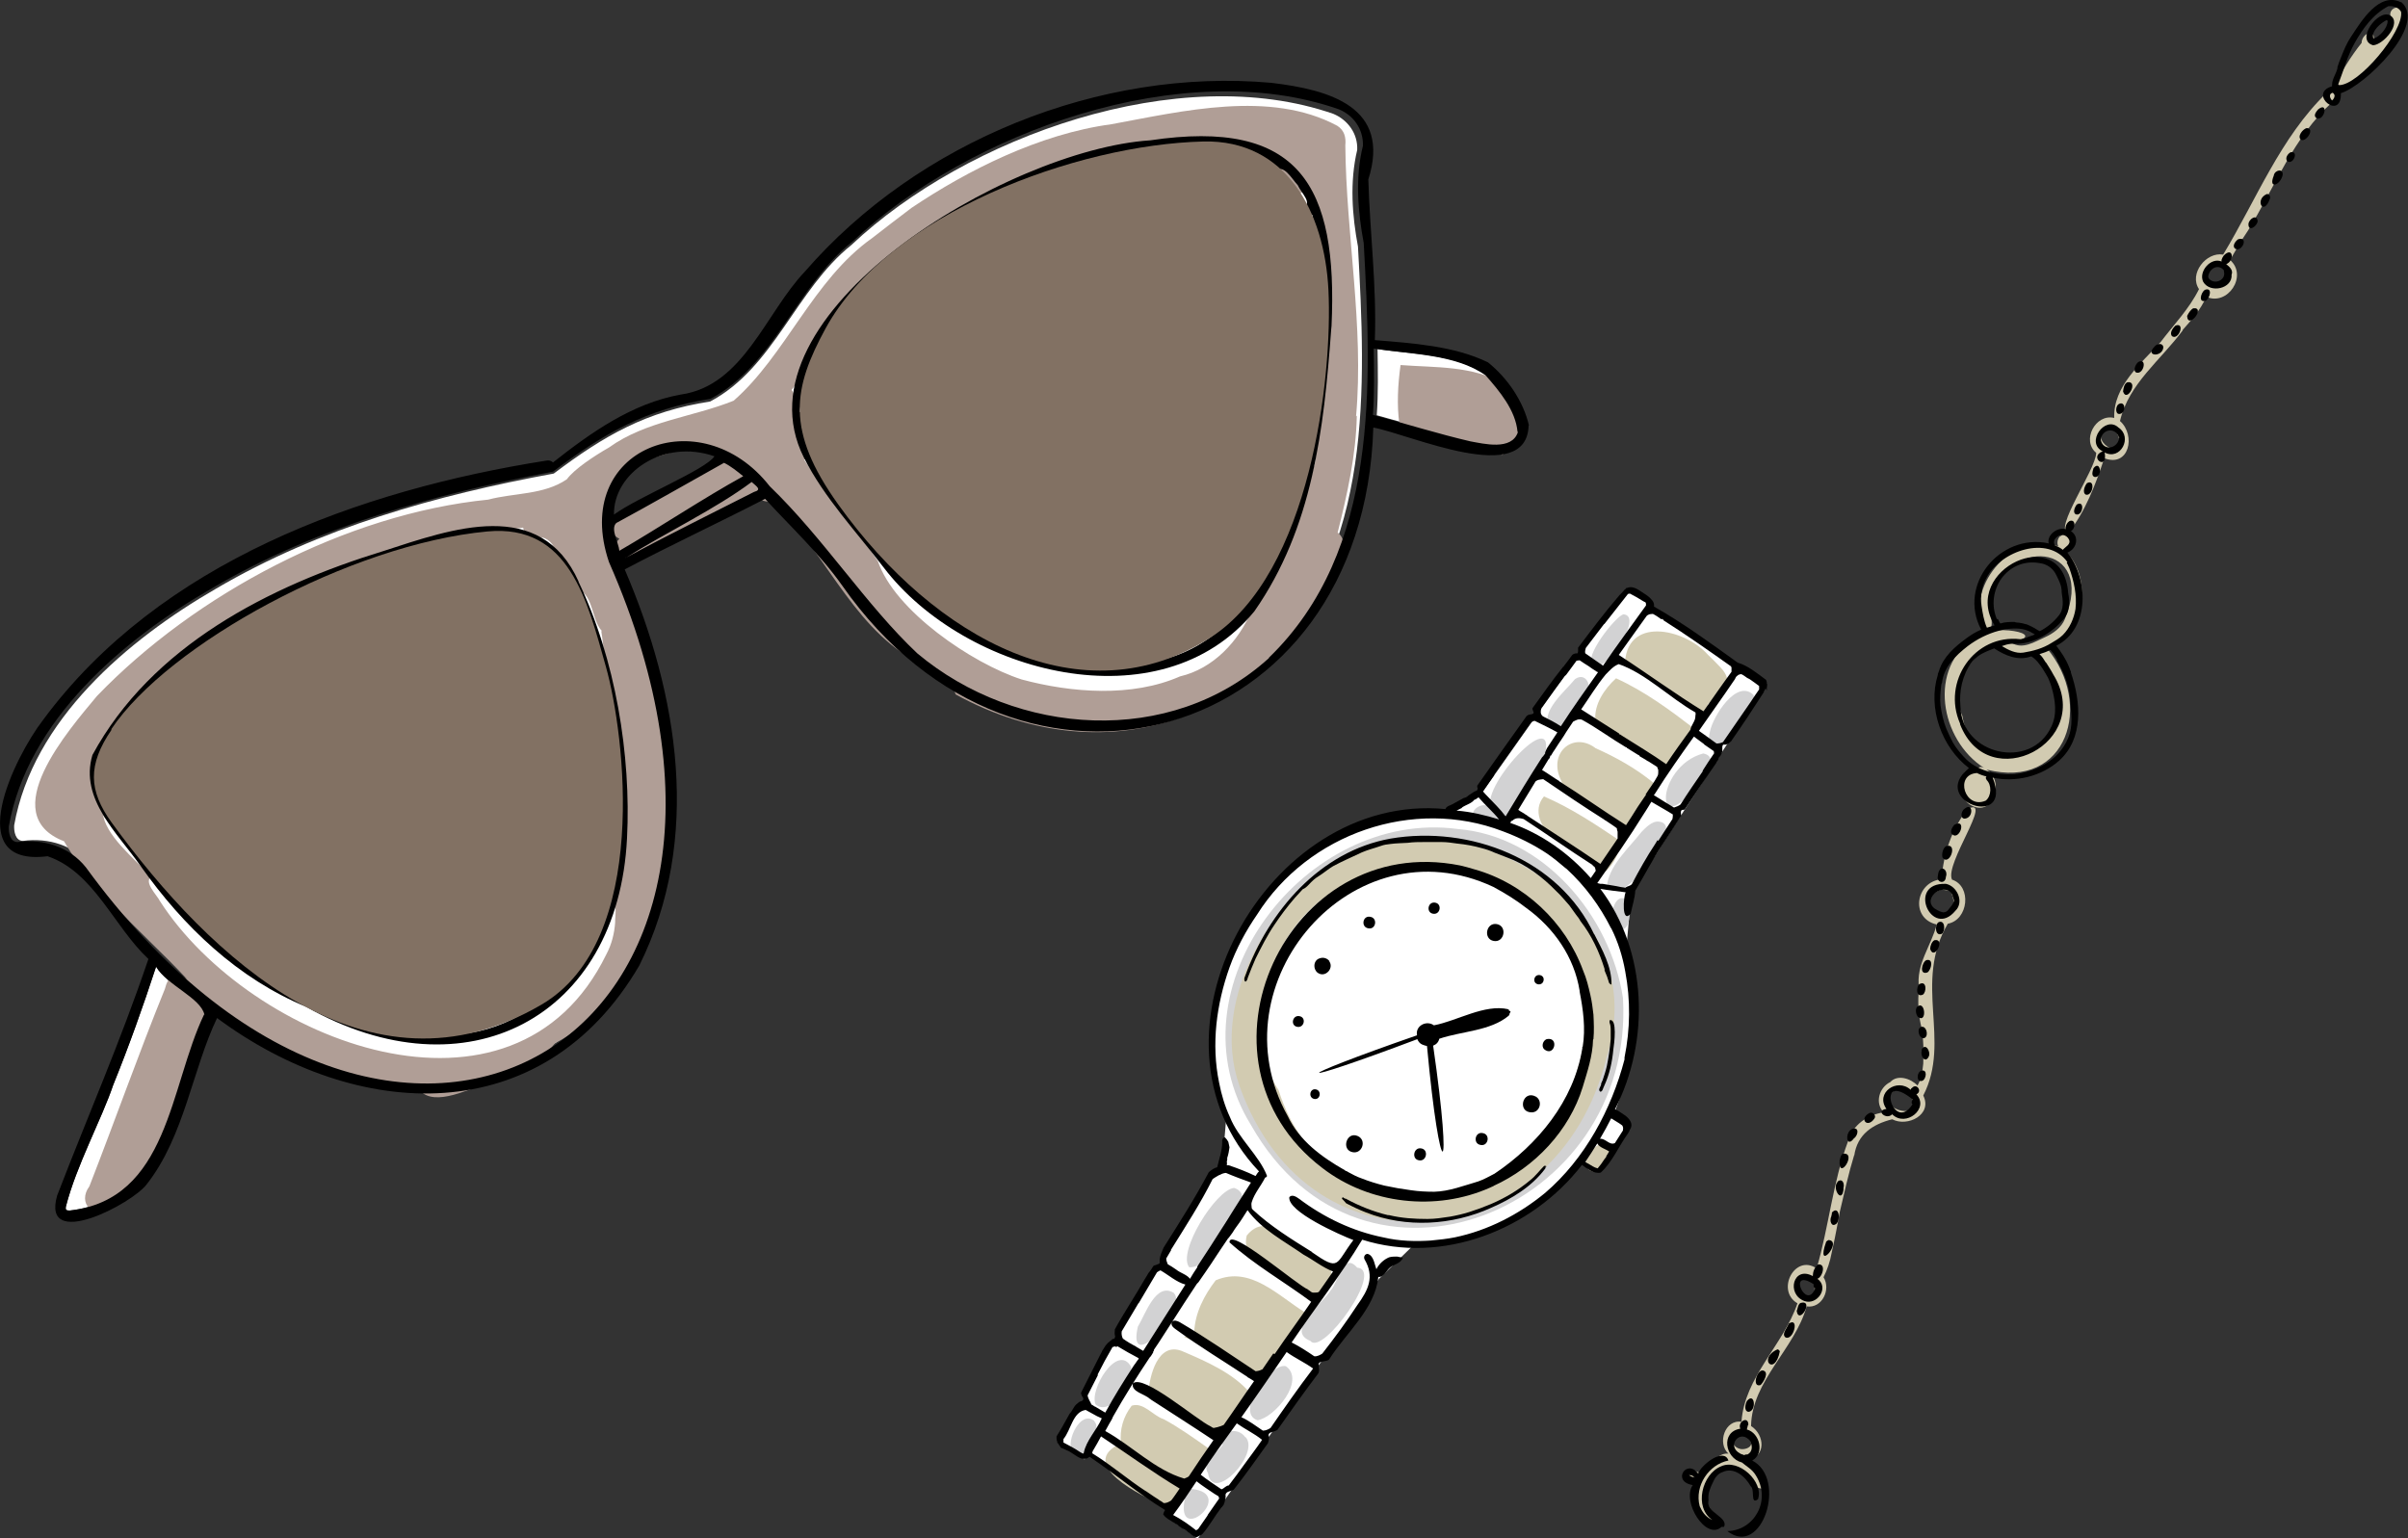 <?xml version="1.0" encoding="UTF-8"?><svg xmlns="http://www.w3.org/2000/svg" viewBox="0 0 62.79 40.11"><rect x="0" y="0" width="62.79" height="40.11" fill="#333333" stroke="none"/><g style="isolation:isolate;"><g id="b"><g id="c"><g><g><path d="M37.68,21.21l.88-.42,3.84-5.44,3.67,2.46-3.53,5.45-.14,1.56c.75,1.8-.36,4.34-.36,4.34l.41,.23-.7,1.15-.55-.28c-1.34,2.13-4.35,2.22-4.35,2.22l-.89,.87-4.73,6.78-.84-.59,.05-.18-2.03-1.43-.13,.13-.61-.36-.05-.19,.48-.81,.26-.1-.1-.27,3.39-5.73,.21-.08,.11-1.31s-1.13-2.91,.89-5.64,4.83-2.35,4.83-2.35Z" style="fill:#fff;"/><g><path d="M42.33,16.02c.56,.04-.52,1.61-.8,1.33-.25-.2,.58-1.26,.8-1.33Zm-1.07,2.12h0Zm-.83,.85c.34,.13,.84-.49,.78-.8l.03-.04c.35-.1,.16-.67-.17-.44-.25,.31-.95,.88-.65,1.28Zm5.29-.87c-.44-.42-1.05,.56-1.13,.95-.28,1.17,1.35-.56,1.13-.95Zm-1.31,1.53c-1.28,.35-1.31,2.51,0,.6,.17-.07,.36-.55,0-.6Zm.08,.54h0Zm-.05,.05h0Zm-1.17,1.19c-.19-.04-.39,.19-.47,.27-.32,.41-.79,.82-.89,1.34,.18,.89,2.13-1.52,1.36-1.61Zm-1.04,2.82c.32,.01,.26-.49,.25-.71-.38-.47-.65,.63-.25,.71Zm-3.65-2.81c.11,.02,.24,.03,.31-.07,.22,.61,1.28-1.39,1.38-1.63,.39-1.48-1.8,.9-1.36,1.38h0c-.23-.35-.8,.15-.33,.32Zm-6.41,10.17c.24-.15,.35-.52,.01-.63-.48,.05-1.49,1.68-1.17,2.07,.59,.02,.74-1.07,1.16-1.45Zm-1.56,2.11c-.47-.3-.75,.57-.94,.88-.26,1.13,.91-.06,.9-.52,.1-.09,.14-.24,.04-.36Zm-1.12,1.92c-.35-.62-1.1,.61-.92,.99,.4,.33,1.01-.62,.92-.99Zm-.95,1.42c-.36-.3-.74,.5-.59,.78,.23,.31,.79-.27,.61-.52,.05-.08,.04-.19-.03-.26Zm6.85-4c-.37-.43-.49,.38-.69,.59-.2,.33-1.2,1.06-.53,1.32,.31,.41,1.94-1.86,1.22-1.91Zm-1.86,2.57c-.41-.1-1.34,1.21-.74,1.41,.45-.07,1.26-1.04,.74-1.41Zm-1.06,1.85c-.19-.28-.71-.18-.59,.2-.14,.22-.56,.45-.38,.74,.12,.81,1.37-.51,.98-.94Zm-1.4,1.35c-.12,.03-.22,.15-.18,.28-.23,1.22,1.37-.16,.18-.28Z" style="fill:#d2d2d3;"/><path d="M42.32,26.03c-.33-2.17-2.09-4.23-4.31-4.41-3.95-.53-7.59,4.16-5.39,7.72,2.92,5.16,10.02,2.22,9.7-3.31Zm-.84,1.88c-.73,2.68-3.95,4.59-6.34,3.07-1.44-.6-2.41-2.11-2.67-3.52-.31-1.4,.57-2.78,1.38-3.86,1.62-1.34,3.99-2.13,5.88-.76,1.44,1.06,2.48,3.23,1.75,5.06Z" style="fill:#d2d2d3;"/><path d="M39.72,22.85h0Z" style="fill:#d2d2d3;"/></g><path d="M41.88,27.61c1.27-3.79-3.2-6.72-6.56-5.45-2.09,1.08-3.81,3.86-3,6.16,1.85,5.21,8.29,4.41,9.56-.7Zm-.72,.18c-1.02,3.93-6.54,4.75-7.82,.64-.53-.8-.47-1.67-.36-2.56,1.32-5.48,9.77-3.56,8.19,1.92Zm3.38-9.43c-.02,.12-.07,.24-.13,.34-.64-.5-1.3-.98-2.04-1.33,0-1.32,1.55-.99,2.17-.29-.12-.11,.37,.34,.43,.46,.21,.33-.04,.8-.43,.81Zm-.34,.66c-.28,.32-.38,.93-.86,.99-.66-.36-1.25-.83-1.92-1.18,.06-.02,.12-.03,.18-.04-.04-.42,.24-.83,.54-1.1,.75,.34,1.41,.83,2.06,1.33Zm-3.94,1.75c.7,.3,1.33,.72,1.97,1.15,.02,.3-.14,.6-.35,.8-.5-.3-.84-.59-1.34-.86-.35-.23-.59-.73-.28-1.09Zm.97,.51h0Zm.37-1.77c.54,.24,1.06,.53,1.52,.91-.22,.4-.47,.79-.7,1.18-.53-.47-1.64-.8-1.7-1.22-.38-.72,.28-1.31,.87-.88Zm-7.14,14.18h0Zm-.08,.03c-.01,.07-.03,.13-.07,.19-.51-.54-2.02-.81-1.8-1.69,.67-.81,1.35,.65,1.93,.62,.41,.16,.36,.78-.06,.88Zm-2.83,4.09c-.47,.4-.56,1.41-1.23,1.44-.55-.23-2.27-1.07-1.09-1.61-.04-.35,.06-.7,.28-.98,.31-.1,.55,.26,.83,.35,.38,.2,.83,.52,1.21,.79Zm-.33-.23h0Zm.55-.06c-.55-.45-1.34-.81-1.83-1.19,.04-.46,.25-1.33,.87-1.1,.68,.29,1.34,.58,1.79,1.1-.21,.41-.55,.8-.83,1.19Zm2.27-3.28c-1.92,2.47-.47,1.68-3.16,.63,.08-.05,.17-.09,.26-.13,.02-.5,.26-.96,.56-1.35,.91-.39,1.63,.41,2.35,.85Zm-1.71,1.37h0Zm9.2-5.06c-.43-.11,0-.74,.3-.73,.42,.09-.04,.73-.3,.73Z" style="fill:#d2cbb1;"/><g><path d="M42.39,27.58h0Z"/><path d="M41.55,27.1c.02-.21,.01-.43,0-.64h0c-.02-.17-.04-.34-.08-.51h0c-.05-.22-.1-.43-.19-.64h0c-.46-1.26-1.54-2.28-2.84-2.64h0c-.12-.04-.25-.07-.37-.1-4.52-.9-7.28,5.08-3.59,7.89h0c1.23,.95,2.97,1.14,4.38,.51h0s.06-.03,.09-.04h-.01c1.08-.49,1.98-1.44,2.33-2.58h0c.12-.4,.26-.81,.27-1.24Zm-.29,.2v.02h0v.02h0c-.22,1.37-1.16,2.51-2.29,3.27h0c-.14,.07-.27,.15-.42,.2h0c-.38,.11-.76,.26-1.15,.27h0c-.21,0-.41-.01-.61-.04h0c-.23-.03-.46-.07-.69-.12h0c-.2-.05-.4-.11-.6-.19h0c-.12-.04-.23-.1-.34-.16h0l-.05-.03h-.02l-.02-.02h0c-.6-.34-1.19-.77-1.49-1.41h0c-1.94-3.47,1.7-7.7,5.36-5.98h0c.3,.16,.59,.34,.86,.55h0c.72,.52,1.25,1.28,1.39,2.16h0v.02h0c.09,.46,.16,.96,.08,1.44h0Z"/><path d="M41.29,28.32h0Z"/><path d="M41.25,27.34h0Z"/><path d="M41.26,27.31h0Z"/><polygon points="39.78 23.68 39.78 23.68 39.79 23.69 39.78 23.68"/><path d="M40.33,30.42s-.04-.03-.07-.01c-.12,.12-.22,.26-.36,.37h0c-.31,.26-.65,.46-1.02,.62h0c-.19,.08-.38,.15-.57,.21h0c-.16,.05-.33,.09-.5,.12h0c-.2,.03-.39,.06-.59,.06h0c-.34,0-.67-.02-1-.1h-.03c-.38-.09-.75-.24-1.1-.43h-.02l-.06-.04s-.01,.03-.02,.04c.04,.04,.08,.08,.11,.12,.17,.09,.34,.17,.52,.24h0c1.05,.41,2.24,.34,3.26-.12h0c.53-.23,1.06-.55,1.41-1.02h0s0,0,.01-.02h0s0-.02,0-.03Z"/><path d="M39.5,31.2h0Z"/><path d="M36.76,31.86h0Z"/><path d="M31.21,33.06h0Z"/><path d="M36.07,32.94h0Z"/><polygon points="36.36 32.81 36.36 32.81 36.36 32.81 36.36 32.81"/><path d="M31.98,39.19h0Z"/><path d="M33.12,37.57h0Z"/><path d="M34.42,35.79h0Z"/><path d="M28.17,36.34h0Z"/><path d="M28.96,34.96h0Z"/><polygon points="29.03 34.74 29.03 34.74 29.03 34.74 29.03 34.74"/><polygon points="31.24 40.11 31.24 40.11 31.24 40.11 31.24 40.11"/><path d="M39.98,18.54h0Z"/><path d="M45.64,17.46h0Z"/><path d="M43.94,21.17h0Z"/><path d="M46.07,18.01v-.03h0s0-.07,.01-.11h0s0-.05-.01-.08h0s-.01-.04-.02-.06c-.23-.17-.47-.37-.74-.45-.71-.51-1.42-1.03-2.18-1.46h0s0-.03,0-.04h0c0-.09-.07-.15-.13-.21-.03-.02-.05-.04-.08-.06h0c-.14-.08-.31-.25-.48-.18,0,0-.02,0-.02,0h0s-.02,.01-.03,.02h0l-.02,.02h0c-.04,.05-.09,.1-.14,.15h0c-.38,.44-.73,.91-1.08,1.37h0s0,.05,0,.08h0s0,.09-.04,.07h-.01s-.03,0-.05,.01h0s-.03,.01-.04,.02l-.02,.02h0c-.07,.1-.14,.19-.21,.28h0s-.01,.02-.02,.02c-.28,.35-.54,.72-.8,1.08,0,0,0,.02,0,.02h0s.01,.04,.02,.06h0c.05,.08-.07,.08-.12,.09h0s-.03,.02-.05,.03c-.43,.6-.86,1.21-1.29,1.82h0v.02h0s0,.03,.01,.04h0s0,.07-.03,.07c-.01,.01-.03,.01-.05,.02h0c-.05,.03-.1,.07-.15,.1h0s-.03,.02-.05,.04h0s-.05,.03-.08,.03c-.1,.05-.19,.11-.29,.16h0c-.07,.04-.16,.05-.19,.13-4.67-.45-8.19,5.94-4.86,9.45-.04,.03-.06,.08-.09,.12-.23-.11-.46-.2-.7-.28-.02,0-.04,0-.05,0h0s.01-.06,0-.09c0-.03,.02-.06,.01-.09,0,0,0-.01,0-.01,.03-.09,.05-.19,.06-.28-.01-.05-.02-.09-.03-.14-.02-.04-.05-.08-.09-.12-.06,.01-.08,.07-.07,.13,0,.22-.08,.43-.13,.65-.08,.02-.15,.07-.22,.13-.36,.68-.77,1.32-1.18,1.97h0c-.04,.1-.09,.2-.1,.3h0s0,.04,0,.06h0s0,.02,0,.03c0,.03-.03,.03-.05,.04h0s-.03,.01-.05,.02h0s-.04,.01-.06,.02h0c-.04,.07-.09,.14-.14,.2h0s-.06,.11-.09,.15c-.25,.44-.54,.87-.78,1.31h0v.02h0s-.01,.09,0,.13h0s.02,.04,0,.06c0,.02-.02,.04-.04,.04h-.02l-.03,.03h0s-.03,.02-.04,.03h0s-.03,.03-.05,.04h0s-.04,.05-.06,.07h0s-.06,.09-.09,.14h0s-.03,.07-.05,.1c-.17,.33-.33,.66-.5,.99,0,.02,0,.05,.02,.07h0v.02h0c.06,.06,.05,.12-.04,.14h-.01s-.07,.05-.1,.08h0c-.07,.07-.1,.17-.17,.24-.11,.2-.22,.4-.34,.59v.04h0s0,.07,.02,.1h0v.03h.01s.03,.04,.04,.06h0l.02,.03h.01v.03s.08,.03,.1,.04h0s.04,.02,.06,.03h0c.19,.06,.4,.35,.6,.17,.67,.45,1.28,.97,1.97,1.39-.02,.03-.04,.07-.05,.11h0s.04,.06,.07,.08h0l.05,.04h0c.09,.06,.18,.11,.27,.17h0l.02,.02h0s.08,.06,.12,.08h.01c.09,.07,.18,.13,.27,.2h.02s.02,.01,.03,.01h.01s.07-.03,.1-.05h.01l.05-.04h0c.18-.21,.32-.47,.49-.69h.01s.03-.05,.05-.07c0-.02,.02-.04,.02-.06h0s.03-.1,.03-.15h0c-.03-.14,.12-.13,.21-.18h0c.31-.39,.6-.81,.89-1.21,.02-.05,.03-.1,.03-.16h0c-.05-.14,.09-.12,.18-.17h0s.03-.01,.04-.02c.35-.5,.7-.99,1.07-1.48,.02-.05,.02-.1,.01-.15h0s0-.03,0-.05h0c-.04-.14,.2-.08,.27-.16,.43-.68,1.2-1.32,1.28-2.15,.13,.02,.2-.14,.28-.22,.1-.11,.31-.12,.36-.28-.05-.01-.1-.02-.15-.03h0c-.07,0-.14,0-.21,.02h0c-.14,.06-.26,.17-.33,.31-.05-.13-.07-.36-.23-.4-.07,0-.11,.08-.08,.14,.27,.46,.1,.8-.19,1.2h0c-.28,.43-.59,.85-.91,1.26-.06,.04-.14,.08-.21,.07-.19-.13-.39-.26-.59-.36,.61-.9,1.28-1.75,1.84-2.68,2.08,.66,4.42-.25,5.73-1.95,.14,.1,.31,.24,.49,.2,.3-.27,.47-.69,.71-1.02h0s.04-.06,.05-.1h0c.1-.14,0-.27-.11-.36h0s-.04-.03-.06-.04h0c-.07-.05-.14-.1-.22-.13,.92-1.78,.85-4.12-.38-5.75,.22,.04,.44,.06,.66,.09-.06,.12-.11,.83,.13,.56,.04-.2,.11-.4,.12-.6,.24-.4,.46-.83,.72-1.22h0c.16-.24,.32-.49,.48-.74h0s-.04-.14,.03-.15h.01s.04,0,.05-.01c.27-.41,.54-.81,.82-1.21,.01-.04,.04-.06,.06-.1h0v-.02h0s.03-.05,.05-.07h0s.02-.03,.03-.05h0v-.03h.02v-.02h0s0-.08,0-.12h0s0-.08,.04-.07h0s.02,0,.04,0h0s.04-.01,.06-.02h0s.02-.01,.03-.02h0s.04-.03,.06-.05h0s.02-.02,.02-.03h0c.28-.4,.55-.81,.82-1.23h0l.02-.04h0v-.02h.01s.02-.04,.03-.06Zm-2.73-1.87l.02,.02h.02v.02h0c.6,.38,1.18,.79,1.76,1.2,0,0,0,.02,.01,.03h0s0,.03,0,.05h0v.06c-.25,.34-.49,.69-.73,1.03-.75-.46-1.47-.99-2.21-1.47,.24-.34,.49-.68,.73-1.02,.02-.02,.05-.03,.07-.04h0s.06-.01,.09-.01c.08,.04,.15,.09,.22,.14h0Zm-.42,4.59h0l-.03,.04h0c-.06,.08-.11,.17-.17,.25h0l-.02,.03h0c-.1,.16-.2,.32-.3,.47-.59-.37-1.16-.78-1.75-1.15h.01c-.15-.09-.3-.2-.45-.29,.06-.09,.11-.19,.17-.28h0l.02-.02h0l.02-.04h0v-.03h.02l.03-.05h0l.03-.05h0s.05-.07,.08-.12h0c.08-.13,.18-.26,.26-.4,.06-.09,.12-.18,.18-.27,.08-.04,.14-.08,.23-.05,.4,.22,.76,.49,1.15,.72h.02v.02h.01c.1,.06,.19,.12,.29,.18h.01l.03,.03h-.01l.07,.04h0l.12,.07h-.01l.06,.03h0c.07,.05,.15,.09,.22,.14h0s.02,.05,.03,.08h0s0,.05,0,.07h0s0,.06-.02,.09h0c-.09,.17-.21,.32-.31,.48h0Zm-3.53,.7l.02-.02s.02,0,.03-.01h0c.08-.08,.19-.07,.29-.04h0c.6,.39,1.19,.81,1.8,1.2,0,.02,.01,.03,.03,.03,.04,.03,.04,.08,.05,.12-.04,.06-.08,.12-.13,.19-.57-.65-1.29-1.16-2.1-1.44l.02-.03Zm2.34,1.1c-.63-.43-1.27-.84-1.91-1.26,0-.01-.02-.02-.03-.02-.06-.05-.14-.08-.2-.13,.15-.25,.3-.49,.45-.74,.02-.02,.05-.03,.07-.04h0s.09-.02,.13-.02c.53,.36,1.06,.72,1.6,1.06h-.01l.04,.02h0c.1,.07,.2,.13,.29,.2,0,.03,.01,.06,.02,.09h0v.02h0s0,.02,0,.04h0s0,.04,0,.06h0s0,.04,0,.06c-.15,.22-.3,.44-.45,.66Zm1.72-2.6c-.37-.26-.77-.5-1.15-.74h0l-.06-.04h-.02v-.02h0l-.03-.02h0c-.17-.11-.35-.22-.52-.33h0c-.15-.09-.29-.19-.44-.28,.21-.3,.4-.62,.64-.91h0c.1-.1,.2-.22,.34-.27h0c.7,.24,1.33,.88,2,1.26,0,.02,.01,.05,0,.07h0s0,.1-.03,.15h0c-.03,.07-.09,.15-.1,.23-.21,.29-.42,.58-.62,.88Zm-1.62-3.65c.21-.26,.41-.53,.62-.79,.02,0,.03-.01,.05-.01,.12,.06,.24,.13,.35,.2h0s.04,.02,.06,.03c0,0,0,.02,.01,.03h0v.05c-.37,.52-.76,1.04-1.12,1.57-.15-.11-.31-.21-.46-.32-.02-.04,0-.09,.01-.14,.16-.21,.32-.42,.48-.63Zm-1,1.33c.1-.13,.19-.26,.28-.38,.03,0,.05-.01,.08-.01,.07,.05,.15,.1,.23,.15h0c.07,.05,.14,.1,.21,.14h-.01l.05,.02c-.33,.47-.66,.93-.97,1.41-.15-.1-.31-.18-.47-.26-.07-.06-.06-.13-.04-.21h0s0-.02,.02-.03h0c.2-.28,.4-.55,.6-.82Zm-1.87,2.59c.32-.46,.65-.91,.97-1.37,.03-.01,.06-.03,.09-.03,.2,.1,.4,.19,.59,.3-.09,.14-.18,.27-.27,.41h0l-.02,.04h0l-.03,.07h0v.03h0s-.03,.04-.05,.07h0l-.03,.03h0c-.32,.5-.64,1.02-.95,1.54-.14-.19-.32-.36-.48-.53h0s-.08-.08-.11-.12h0c.1-.14,.19-.28,.29-.42Zm-.84,.86c.1-.07,.26-.11,.32-.2,.04-.01,.08-.04,.11-.07,.17,.2,.38,.38,.54,.58-.36-.11-.73-.2-1.11-.23,.05-.02,.09-.05,.14-.07Zm-6.02,8.06h0v0Zm-1.57,3.48c.38-.61,.77-1.21,1.09-1.85h0s.1-.07,.16-.1h0s.06-.02,.09-.04h0s.06-.02,.09-.02h0s0,0,.01,0c.21,.09,.43,.17,.65,.25-.47,.73-.92,1.47-1.4,2.19h0v.02h0c-.07,.1-.13,.2-.19,.3-.08-.11-.25-.15-.36-.24h0c-.07-.05-.15-.1-.22-.14-.02-.05-.04-.1-.04-.15,.04-.07,.09-.15,.13-.22Zm-.84,1.39c.16-.27,.32-.54,.48-.81,.03-.02,.06-.04,.09-.05,.21,.12,.42,.31,.65,.37-.37,.58-.73,1.15-1.1,1.73-.06-.04-.13-.07-.19-.11h.01c-.12-.06-.24-.13-.35-.21-.03-.06-.04-.12-.03-.19,.15-.25,.29-.49,.44-.74Zm2.83,1.92c.06,.03,.12,.07,.18,.11-.27,.38-.52,.76-.79,1.14h0s-.05,.02-.07,.03h0c-.06,.02-.12,.04-.19,.05-.03,0-.06-.03-.08-.04h0c-.37-.17-1.76-1.38-2.03-1.12-.05,.22,.31,.27,.44,.4h.01l.02,.02h0c.54,.35,1.09,.7,1.63,1.06-.22,.31-.43,.62-.64,.94-.02,.02-.05,.03-.07,.04h0s-.03,.01-.05,.02h0c-.76-.22-1.37-.86-2.06-1.24,.04-.07,.07-.13,.11-.2h0c.03-.05,.07-.11,.09-.17h0c.3-.53,.62-1.04,.96-1.55h0l.02-.02h0s.05-.07,.07-.11h0v-.02h0l.02-.03h0v-.02h0c.16-.23,.31-.48,.47-.72-.05,.09,.06,.16,.13,.21,.59,.43,1.22,.81,1.84,1.22Zm-3.25-.99h0Zm-.25-.07h0Zm-.17,.19h0Zm-.23,.81c.12-.24,.25-.48,.39-.72,.02,0,.04-.01,.06-.02,.02,.02,.04,.02,.07,0,.18,.11,.36,.21,.55,.31v.02h0s-.07,.09-.1,.14h0l-.02,.02h0v.02h-.01c-.26,.4-.51,.8-.74,1.22-.09-.05-.18-.11-.27-.16h-.01s-.05-.04-.08-.05c-.03-.08-.09-.15-.1-.24,.09-.18,.18-.35,.27-.53Zm-.49,.72h0Zm.11,1.34h0s-.06-.03-.09-.05h0c-.13-.09-.27-.16-.42-.24,0-.03,0-.06,0-.09,.2-.24,.24-.71,.58-.76,.1,.05,.19,.11,.29,.16h0s.09,.04,.13,.06c-.13,.3-.41,.58-.47,.9h0Zm1.64,.98c-.48-.31-.91-.69-1.4-.99,0-.01,.01-.03,.01-.05,.08-.13,.15-.26,.22-.39,.68,.45,1.35,.94,2.05,1.36-.07,.1-.14,.21-.22,.31-.06,.04-.12,.07-.19,.07l-.05-.03h.01l-.09-.05h.01s-.09-.06-.14-.09h0c-.07-.05-.15-.1-.22-.15Zm.49,.32h0Zm1.12,.31c-.08,.12-.17,.24-.25,.36-.02,.01-.04,.02-.05,.03-.19-.15-.39-.29-.6-.4,.21-.28,.41-.58,.61-.88,.15,.12,.31,.22,.47,.33h0l.1,.06s.02,.04,.02,.06c-.1,.14-.2,.29-.3,.43Zm.95-1.32c-.13,.18-.26,.36-.4,.54-.07,0-.12,.08-.19,.1-.18-.12-.36-.24-.54-.38,.3-.46,.62-.9,.94-1.34,.21,.15,.45,.26,.66,.43-.15,.22-.31,.43-.47,.65Zm1.11-2.94c.22,.16,.47,.27,.69,.43-.39,.51-.75,1.03-1.11,1.55-.06,.04-.13,.07-.2,.07-.18-.12-.36-.26-.56-.35,.4-.56,.79-1.13,1.18-1.7h0Zm-.35,.04c-.09,.14-.19,.27-.28,.41-.02,.01-.05,.02-.07,.03h0s-.07,.02-.11,.02c-.65-.43-1.3-.88-1.98-1.28-.06-.03-.15-.07-.2,0,.21-.33,.43-.67,.65-1h0l.02-.02h0l.02-.02h0c.06-.09,.12-.17,.18-.26h0c.05-.07,.1-.15,.15-.22h0c.15-.23,.29-.44,.44-.66h0l.02-.02h0l.03-.04h0c.04-.05,.09-.12,.13-.19h0l.05-.07h0c.1-.13,.19-.28,.28-.42,.36,.5,.96,.81,1.46,1.16h0c.26,.14,.49,.33,.77,.44-.12,.17-.24,.35-.37,.53-.03,.02-.06,.02-.1,.02h0s-.04,0-.06,0c-.05-.01-.08-.06-.13-.08h.01c-.26-.09-2.07-1.66-2.05-1.23,.64,.58,1.43,1.03,2.13,1.55-.31,.46-.64,.9-.95,1.36Zm8.69-5.14h0s-.04,.05-.06,.08h0c-.05,.08-.11,.16-.17,.23-.09-.02-.17-.08-.24-.12h0l-.04-.02h0s-.03-.02-.04-.03c.11-.16,.21-.32,.31-.48,.06,.11,.21,.14,.31,.21-.03,.04-.05,.09-.08,.13Zm.13-.99c.09,.06,.19,.11,.28,.18,.02,.03,.03,.07,.02,.11h0v.02c-.07,.11-.14,.22-.21,.33-.14,.07-.25-.13-.39-.11,.1-.17,.2-.35,.29-.53Zm-.01-4.97c.18,.36,.3,.74,.37,1.14h0c.14,.74,.13,1.5-.02,2.24v.03h0v.02h0c-.34,1.3-1.03,2.59-2.07,3.48h0c-.68,.56-1.49,.98-2.36,1.16h0c-.2,.04-.4,.06-.6,.08h.02c-.43,.03-.86,.02-1.28-.08h0c-.8-.16-1.55-.52-2.2-1.01-.07-.05-.18-.12-.25-.04-.05,.38,1.31,.98,1.67,1.12-.48,.63-.34,.83-1.09,.31h.01c-.53-.33-1.08-.67-1.54-1.1h0s-.02-.02-.03-.04c0-.05-.02-.11,0-.16h0c.07-.23,.24-.42,.35-.64,.02,0,.04-.02,.05-.04h0c-.2-.53-.75-.98-.97-1.54h0c-.13-.28-.22-.58-.28-.89h0c-.21-1.01-.07-2.05,.27-3.01h0c.18-.5,.43-.96,.72-1.38h0c1.33-2.11,4.07-3.07,6.41-2.17h0c.4,.15,.79,.34,1.15,.58h0c.16,.11,.32,.24,.47,.37h0l.04,.03h0c.48,.44,.87,.97,1.16,1.55Zm1.21-2.29h0s-.04,.07-.06,.1h0c-.22,.33-.42,.69-.61,1.05-.05,.05-.12,.05-.17,.09-.08-.01-.15-.02-.23-.04h0c-.08-.01-.16-.03-.24-.04h0l-.12-.02h-.06l-.08-.02c.42-.6,.84-1.2,1.23-1.83h0l.02-.03h0c.06-.09,.11-.18,.16-.26,.18,.11,.37,.21,.56,.33,0,.04,0,.08-.01,.12-.12,.19-.25,.38-.37,.57Zm1.19-1.81c-.2,.29-.4,.58-.59,.88-.05,.04-.11,.06-.17,.08-.17-.1-.34-.21-.52-.32v-.02h.01l.02-.03h0c.32-.51,.66-.99,1.01-1.48,.09,.07,.18,.13,.27,.2h-.01c.09,.06,.17,.12,.26,.18,0,0,0,.02,0,.03h0s0,.01,.01,.02h0c-.11,.16-.21,.31-.31,.47Zm1.23-1.78c-.24,.34-.47,.69-.71,1.03-.05,.03-.12,.04-.17,.04-.12-.09-.24-.17-.36-.26h0s-.07-.05-.1-.07c.31-.45,.63-.89,.94-1.35h0s.02-.05,.04-.07c.02-.01,.03-.03,.05-.04h0s.05-.02,.07-.02c.06,.02,.11,.07,.16,.1h0l.06,.03h0c.09,.06,.17,.12,.25,.18,0,.03,0,.06,0,.09-.08,.11-.15,.22-.23,.34Z"/><polygon points="45.18 19.36 45.18 19.36 45.18 19.36 45.18 19.36"/><path d="M42.38,23.82h0Z"/><path d="M30.76,38.8h0Z"/><path d="M44.22,19.2h0Z"/><path d="M34.07,35.28h0Z"/><path d="M30.22,32.92h0Z"/><polygon points="28.16 36.56 28.16 36.56 28.16 36.56 28.16 36.56"/><path d="M44.91,19.72h0Z"/><path d="M44.74,19.6h0Z"/><path d="M41.86,17.62h0Z"/><path d="M45.55,17.63h0Z"/><polygon points="42.98 15.57 42.99 15.57 42.99 15.57 42.98 15.57"/><polygon points="42.99 15.57 42.99 15.57 42.99 15.58 42.99 15.57"/><path d="M38.66,29.55c-.2-.04-.26,.28-.05,.31,.2,.04,.26-.28,.05-.31Z"/><path d="M37.06,29.95c-.2-.04-.26,.28-.06,.31,.2,.04,.26-.28,.06-.31Z"/><path d="M34.31,28.41c-.16-.03-.2,.22-.04,.25,.16,.03,.2-.22,.04-.25Z"/><path d="M33.88,26.5c-.18-.03-.24,.25-.05,.28,.18,.03,.24-.25,.05-.28Z"/><path d="M35.68,24.21c.2,.04,.25-.27,.05-.3-.2-.04-.25,.27-.05,.3Z"/><path d="M37.37,23.83c.19,.03,.24-.26,.05-.29-.19-.03-.24,.26-.05,.29Z"/><path d="M40.25,25.57c.03-.16-.21-.2-.24-.04-.03,.16,.21,.2,.24,.04Z"/><path d="M40.33,27.1c-.1,.04-.14,.18-.07,.26,.27,.23,.41-.33,.07-.26Z"/><path d="M40.05,28.6h0c-.35-.19-.5,.42-.1,.41h0c.21-.01,.28-.3,.1-.41Z"/><path d="M35.41,29.63h0c-.3-.14-.45,.37-.13,.42,.24,.04,.36-.31,.13-.42Z"/><path d="M34.67,25.07c-.06-.08-.16-.11-.25-.08h0c-.2,.05-.19,.35,0,.41,.18,.06,.36-.17,.24-.33Z"/><path d="M34.35,25.35h0s-.02-.01-.03-.02l.02,.02Z"/><path d="M38.95,24.54c.28,.05,.36-.39,.08-.44-.28-.05-.36,.39-.08,.44Z"/><path d="M39.29,26.56h0Z"/><path d="M39.19,26.27h0Z"/><path d="M39.36,26.34h-.01l-.03-.02h.01c-.62-.14-1.32,.3-1.94,.42-.19-.14-.49,.01-.44,.26-3.4,1.18-3.41,1.39,.01,.1,0,.02,.02,.04,.03,.06,.05,.08,.14,.1,.22,.12,.34,3.69,.69,3.65,.16-.01,.08-.03,.14-.09,.16-.18,.59-.2,1.33-.2,1.81-.6h0l.02-.03h0v-.02h0s.02-.03,.03-.06c-.01-.01-.03-.02-.05-.03Z"/><path d="M36.23,21.88h0Z"/><path d="M41.57,24.37c-.92-1.97-3.25-2.85-5.31-2.5h0c-1.84,.33-3.18,1.89-3.79,3.58-.07,.14,.03,.23,.07,.04h0c.06-.16,.13-.33,.2-.49h0c.15-.3,.3-.6,.49-.88h0c.16-.24,.34-.48,.53-.7h0c.07-.08,.14-.15,.21-.23,.11-.04,.19-.17,.29-.25,.03-.03,.08-.06,.11-.08,.03-.02,.06-.04,.09-.06,.1-.07,.2-.15,.3-.21h0c.24-.13,.5-.24,.75-.36h0c.16-.07,.33-.11,.5-.17,.08-.03,.16-.04,.25-.05,.15-.02,.3-.02,.45-.03,.15-.02,.28-.02,.43-.02,.15,0,.3,0,.45,0,.14,0,.27,.02,.41,.04,.21,.02,.43,.06,.64,.12,.12,.03,.23,.07,.34,.12,.11,.04,.21,.08,.31,.12,.5,.18,.93,.51,1.3,.89h0c.12,.11,.22,.24,.33,.36h0c.06,.08,.12,.17,.18,.25,.04,.05,.08,.1,.11,.16,.29,.37,.49,.8,.63,1.25h0v.04c.05,.11,.09,.22,.12,.33,.02,.02,.04,.03,.06,.04,.01-.47-.24-.91-.45-1.32Z"/><path d="M32.46,25.46h0Z"/><path d="M41.71,28.47c.08,.02,.09-.1,.12-.15h0c.14-.3,.21-.63,.24-.96h0c.02-.12,.11-.82-.1-.75v.06h0c.03,.07,.03,.15,.03,.22h0s0,.01,0,.02h0c0,.06,0,.13,0,.19h0c-.02,.23-.05,.46-.1,.7h0c-.03,.13-.07,.25-.11,.37h0s-.03,.06-.04,.09h0v.03h0c-.02,.06-.09,.14-.02,.18Z"/><path d="M42,27.83h0Z"/><path d="M42.03,29.79h0Z"/></g></g><g><g><path d="M32.99,17.15c-2.54,2.31-6.53,2.03-9.1-.12-1.32-1.24-2.42-2.97-3.82-4.32-1.79-2.29-5.16-.99-4.16,1.97,5.47,12.46-5.59,18.81-13.54,7.9-.43-.53-1.1-.74-1.77-.65-.2,0-.24-.25-.23-.41,.49-2.74,2.95-4.83,5.25-6.16,2.72-1.6,5.77-2.45,8.82-3.01,1.33-1,2.41-1.62,4.08-1.88,1.66-.88,2.23-2.92,3.68-4.08,3-2.83,8.55-4.82,12.57-3.42,.38,.16,.64,.52,.62,.94-.2,.84-.13,1.72,.02,2.52,.2,3.63,.41,7.95-2.45,10.73ZM5.32,26.46c-.9,1.88-.92,4.82-3.5,5.11-.09,0-.12-.01-.1-.11,.27-1.06,.93-2.27,1.23-3.16,.41-1.01,.78-2.05,1.12-3.09,.29,.49,1.16,.81,1.26,1.25ZM39.59,11.26c-.16,.49-.9,.3-1.24,.24-.82-.19-1.63-.45-2.45-.67,.04-.57,.03-1.15,.02-1.73,.94,.15,2.03,.12,2.83,.68,.36,.41,.78,.91,.83,1.47Z" style="fill:#fff;"/><g><path d="M39.68,10.88c0-.16-.11-.29-.26-.33,.15-.2,0-.46-.21-.54-.81-.48-1.79-.42-2.69-.49-.07,.51-.1,1.04-.03,1.54,.19,.08,.44,.12,.52,.33,.71,.22,1.44,.36,2.17,.47,.26-.28,.87-.58,.5-.99Z" style="fill:#b09e96;"/><path d="M35.36,10.86c.21-2.36-.26-4.74-.28-7.07,.02-.2-.02-.39-.21-.51-1.75-.94-4.04-.38-5.89-.04-1.87,.25-3.75,1.2-5.21,2.18-.34,.26-.7,.53-1.03,.79-1.54,1.09-2.25,3.05-3.61,4.24-1.07,.43-2.29,.53-3.25,1.22-.4,.23-.9,.56-1.1,.83-.6,.41-1.37,.35-2.05,.53-3.7,.37-7.64,2.46-10.2,5.12-.74,.89-2.67,3.09-.86,3.79,.84,1.48,2.71,2.94,3.54,3.98-.23-.38-.74-.82-.91-.13-.69,1.7-1.3,3.43-1.97,5.15-.32,.43,.11,.88,.47,.46,.34,.06,.62-.5,.85-.72,.94-.95,1.12-3.41,1.99-4.45,.31,.46,.83,.88,1.38,1.02,1.08,.84,2.53,1.04,3.84,1.07,.34,.62,1.29,.1,1.81-.05,.72-.22,1.34-.49,1.81-1.07,.45-.22,.85-.56,1.18-.94,.21-.24,.39-.55,.59-.78,.11-.02,.15-.24,.22-.33,.05,0,.06-.07,.08-.11,.46-.92,.69-1.93,.9-2.93,.01-.04,.02-.12-.04-.14,.05-.2-.03-.62,.08-.72,.12-.03,.04-.26,.06-.36,.02-1.22-.23-2.43-.57-3.6,0-.08-.09-.19-.15-.09-.35-1.07-.49-2.22-.97-3.25-.07-.35,.1-.72,.07-1.06,.08-.13,.24-.23,.23-.4,.15-.41,.98-.56,1.39-.71,.39-.16,.55,.15,.86-.11,.21-.06,.11,.21,.31,.27,.02,0,.07,.05,.09,.06-.5,.34-1,.63-1.56,.89-.3,.16-.62,.34-.92,.51-.29,.1-.54,.47-.18,.65-.3,.3,.08,.68,.52,.38,1.07-.53,2.08-1.05,3.17-1.43,.05,.13,.27,.01,.47,.24,1.31,1.31,2.04,3.35,3.85,4.14,.24,.14,.44,.34,.72,.42-.03,.11,0,.21,.04,.31,4.02,2.21,8.44,.59,10.07-3.77,.08-.16,.03-.35-.11-.45,.25-1,.48-2.02,.5-3.05ZM2.52,20.63c-.17-.82,.2-1.45,.74-2.06,1.82-2.02,4.2-3.45,6.83-4.14,1.15-.37,2.36-.5,3.55-.67,.02,.1,.08,.22,.15,.32l.02,.02c.45-.34,.96,.37,.49,.68-.53,.33-1.22,.46-1.75,.69-2.69,1.12-5.66,2.41-8.25,4.09-.25,.17-.9,.62-1.3,.86-.09,.17-.3,.25-.48,.2Zm13.16-4.16c.14,.85,.08,1.77,.27,2.64,.05,.4,.42,.95,.27,1.32-.16,1.01,0,2.13-.37,3.13,.29-.1,.18,.32,.19,.5-.02,.28-.09,.57-.23,.83-2.41,4.94-9.28,2.28-11.64-1.39-.07-.15-.44-.5-.22-.64-.45-.46-1.23-1.1-1.27-1.67,.01,.13,.12,.25,.25,.25,.56-.09,1.19-.66,1.71-.93,1.49-.88,3.04-1.61,4.57-2.42,3.94-2.08-1.33,.92-2.4,2.27-1.06,.75-1.37,2.1-1.68,3.21-.03,.08-.06,.17-.07,.25-.26-.2-.53-.42-.79-.67,.11,.17,.22,.33,.33,.49,.08-.03,.17,.02,.18,.1,.23,.36,.76,.87,.98,1.02-.12-.06-.06-.25,.06-.26,.12-.02,.15,.12,.22,.19,.01-.05,.01-.1,.01-.14-.32-.21,0-.65,.05-.97,.38-1.16,.67-2.29,1.59-3.15,1.76-1.59,3.83-2.9,5.86-4.2,.11-.08,.14-.25,.06-.37,.39-.18,.79-.36,1.18-.56,0,.03,.03,.08,.03,.1,.67-.17,.56,.73,.87,1.05Zm5.35-5.62c-.64,.47-.12-.38-.39-.68,.27-.33,.46-.67,.6-1.07,.89-1.88,2.69-3.14,4.55-3.93,2.13-1.17,4.63-1.54,7.05-1.18,.09,.02,.19,.05,.25,.13,.1,0,.19,.02,.26,.09-.48,.2-.81,.54-1.19,.88-3.68,2.05-7.39,3.84-11.12,5.77Zm13.24,1.28c-.33,1.33-.78,2.73-1.64,3.8-.33,.8-1,1.51-1.86,1.71-1.25,.55-2.83,.43-4.13,.08-1.3-.42-3.32-1.8-3.75-3.09-.53-.79-1.33-1.73-1.92-2.64,4.34-2.32,9.03-4.48,13.12-7.06,.27,1.14,.46,2.31,.43,3.48,.12,.07-.02,.55-.05,.7-.01,.07-.07,.13-.12,.17-1.82-.16-3.81-.5-5.58-.53-.32,0-.65-.08-.97,0-.2,.08-.23,.4-.03,.51,.44-.03,.86,.07,1.29,.16,.4,.03,.8,.16,1.21,.22,1.38,.17,2.7,.72,4.05,1.03,.08,.3,0,.71-.03,1.03,.05,.15,.01,.31-.02,.46Z" style="fill:#b09e96;"/></g><g><path d="M15.09,15.17c-1-2.22-3.3-1.38-5.09-.8-3,.92-6.05,2.48-7.59,5.32-.34,1.15,.66,2.04,1.26,2.9,1.11,1.57,2.53,2.93,4.32,3.67,4.16,2.36,8.13,.28,8.36-4.4,.11-2.16-.3-4.68-1.27-6.7ZM2.78,19.53c.57-1.13,1.68-1.96,2.66-2.67,1.43-1.02,3.08-1.73,4.77-2.2,1.09-.28,2.22-.82,3.36-.56,.16,.06,.32,.14,.45,.25-3.89,1.59-7.77,3.34-11.34,5.57,.02-.13,.06-.26,.1-.39Zm.01,1.34c-.09-.2-.16-.42-.15-.64,.04,0,.08-.02,.1-.05,3.6-2.26,7.54-3.93,11.45-5.61,.12-.04,.18,.16,.27,.24,.15,.22,.23,.31-.06,.42-3.31,1.76-6.63,3.51-9.93,5.3-.57,.16-1.4,1.21-1.68,.35Zm.86,1.24c-.94-.78,.39-.93,.92-1.32,.94-.49,1.88-.99,2.82-1.49-1.35,.99-2.31,2.41-2.81,4-.32-.39-.62-.8-.93-1.2Zm1.37,1.72c-.08-.09-.16-.19-.24-.28,1.16-4.15,5.52-5.72,8.93-7.63-2.19,1.33-4.38,2.69-6.16,4.55-1.21,.98-1.6,2.58-1.81,4.06-.25-.22-.5-.45-.72-.7Zm10.8-5.37c.1,.45,.17,.91,.22,1.36-.59-.9-.78-3.85-.22-1.36Zm-.68-2.32h0c.32,.92-.17,2,.3,2.93,.35,.92,.85,1.7,.68,2.72,.06,2.26-1.59,4.94-4.11,5.18-2.17,.07-4.3-.95-6.02-2.23,.23-4.55,4.92-6.64,8.25-8.87,.47-.33,.72-.49,.9,.27Z"/><path d="M34.71,8.61s.01-.11,.01-.1c.17-3.67-.83-5.43-4.73-4.85-3.72,.24-10.9,4.54-9.03,8.27,.53,1.05,1.38,1.95,2.09,2.88,2.11,2.76,7.22,4.12,9.66,1.13,1.52-2.18,1.81-4.74,2-7.33Zm-.49-3c.17,.92,.53,2.33,.17,3.08-.8-.08-1.74-.17-2.52-.24-.92-.07-1.85-.16-2.77-.19,1.7-.89,3.43-1.75,5.12-2.66Zm-13.33,4.89c1.11-4.59,7.88-7.55,12.18-6.29-2.1,1.22-4.37,2.55-6.53,3.82-2.03,.56-3.89,1.61-5.68,2.72,0-.08,.01-.16,.03-.24Zm.06,.77s-.05-.17-.05-.16c1.11-1.01,3-1.75,4.48-2.44-.91,.59-3.14,1.89-4.43,2.59Zm.1,.26c4.07-2.33,8.13-4.69,12.18-7.06,.24-.22,.44,.18,.61,.36,.08,.19,.42,.5,.12,.57-4.19,2.18-8.46,4.4-12.67,6.63-.09-.16-.17-.32-.23-.49Zm7.69-3.04h0s-.01,0,0,0Zm-4.42,7.26c-.77-.68-1.35-1.47-2-2.29,.97,.47,1.74,1.41,2.16,2.39-.03,0-.11-.08-.16-.11Zm9.83-4.54c-.41,2.76-1.74,6.38-5.13,6.08h0c-1.52,0-3.05-.4-4.32-1.27,.14-.24-.08-.49-.18-.7-.55-1.05-1.45-1.9-2.56-2.32-.18-.3-.84-.78-.3-.9,1.87-.95,3.73-1.92,5.59-2.88,2.3,.08,4.63,.79,6.84,1.48,.27,.04,.06,.33,.05,.52Zm.14-.74c-2.13-.72-4.35-1.3-6.59-1.48,1.41-.95,3.2-.25,4.78-.22,.58,.05,1.33,.14,1.98,.19-.04,.51-.07,1.02-.16,1.52Z"/><path d="M39.87,11.1c-.15-.64-.56-1.24-1.07-1.65-.88-.43-1.98-.5-2.95-.58,.05-1.41-.13-2.8-.17-4.19,.6-1.89-1.01-2.34-2.53-2.52-4.47-.4-9.22,1.53-12.16,4.92-1.03,1.08-1.6,2.98-3.24,3.21-1.27,.23-2.34,.99-3.33,1.77-.04-.04-.1-.06-.16-.05-4.89,.77-10.1,2.65-13.14,6.77-.72,.93-2.17,3.84,.12,3.55,1.21,.41,1.73,1.84,2.63,2.68-.75,2.21-1.56,4.04-2.38,6.17-.42,1.46,1.97,.21,2.34-.3,.98-1.25,1.19-3,1.83-4.33,3.64,2.7,8.48,2.96,11.01-1.37,1.64-3.3,1.02-7.07-.38-10.33,1.13-.6,2.52-1.25,3.66-1.84,.68,.74,1.43,1.44,2.01,2.26,4.64,6.64,13.6,4.17,13.85-4.12,.97,.18,4.01,1.57,4.05-.06ZM5.32,26.46c-.9,1.88-.92,4.82-3.5,5.11-.09,0-.12-.01-.1-.11,.27-1.06,.93-2.27,1.23-3.16,.41-1.01,.78-2.05,1.12-3.09,.29,.49,1.16,.81,1.26,1.25Zm14.34-13.63c-1.06,.54-2.26,1.13-3.33,1.71,1.01-.64,2.32-1.26,3.27-1.97,.12,.11,.28,.2,.06,.26Zm-3.51,1.53c-.02-.21-.24-.57-.08-.72,.87-.47,1.95-1.09,2.81-1.57,.18,.09,.34,.22,.5,.35-1.02,.56-2.22,1.36-3.24,1.95Zm.18,.18s-.02,.02-.02,0c0,0,.02,0,.02,0Zm-.32-1.12c-.02-1.07,1.27-1.99,2.62-1.52-.23,.35-1.99,1.06-2.62,1.52Zm17.08,3.74c-2.56,2.33-6.58,2.05-9.17-.12-1.33-1.25-2.44-3-3.85-4.36-1.8-2.3-5.2-1-4.19,1.98,5.52,12.55-5.64,18.96-13.64,7.96-.43-.54-1.11-.75-1.78-.66-.2,0-.24-.25-.23-.41,.49-2.76,2.97-4.87,5.3-6.21,2.74-1.61,5.82-2.46,8.89-3.04,1.34-1.01,2.43-1.63,4.11-1.9,1.67-.89,2.24-2.95,3.71-4.11,3.03-2.85,8.62-4.86,12.67-3.44,.39,.16,.64,.52,.63,.95-.21,.84-.13,1.73,.02,2.54,.2,3.66,.42,8.01-2.47,10.81Zm6.49-5.89c-.16,.49-.9,.3-1.24,.24-.82-.19-1.72-.47-2.54-.69,.04-.57,.03-1.15,.02-1.73,.94,.15,2.13,.14,2.92,.7,.36,.41,.78,.91,.83,1.47Z"/></g></g><g style="mix-blend-mode:multiply;"><path d="M2.9,19.02c1.48-2.22,6.25-4.83,9.81-5.16,2.13-.2,2.6,1.79,3.09,3.53s1.17,7.14-1.68,8.81c-4.54,2.66-8.63-1.2-11.21-4.75-.6-.83-.63-1.5,0-2.42Zm18.96-5.86c2.54,3.54,6.38,5.59,9.7,3.47,2.62-1.68,3.19-6.81,3.08-9.06-.1-2.06-1.11-3.93-3.26-3.88-3.31,.08-8.21,1.88-9.85,4.87-.85,1.56-1.06,2.66,.33,4.6Z" style="fill:#827163;"/></g></g><g><g><path d="M50.39,26.68h0Z" style="fill:#d2cbb1;"/><path d="M50.03,25.81h0Z" style="fill:#d2cbb1;"/><path d="M51.31,21.09c-.41,.52-.64,1.18-.68,1.84-.68,.06-.83,1.02-.13,1.18-.14,.56-.55,1.04-.46,1.66h0v0c-.04,.35-.02,.71,.07,1.05v-.02c.05,.31,.05,.63,.04,.94h0c-.02,.2-.05,.4-.15,.57-.17-.18-.52-.3-.71-.09-.29,.14-.41,.55-.17,.79-.43,.06-.81,.33-.93,.75h0c-.4,1.07-.5,2.23-.82,3.32-.57-.39-1.07,.58-.5,.91-.37,1.09-1.38,1.92-1.46,3.09-.43-.07-.64,.56-.34,.83-.22-.02-.37,.16-.5,.31h0l-.02,.03h0c-.06,.07-.12,.14-.17,.22-.18-.22-.68-.09-.34,.16h0l.1,.06h0l.04,.03h-.02s.06,.02,.09,.04c-.12,.29,.05,.97,.42,.89,.06-.05,.07-.14,.02-.2-.4-.38-.07-.92,.3-1.19,.49-.14,.61,.59,.98,.56,.23-.25-.21-.62-.41-.75,.5-.07,.46-.65,.1-.88,.02-1.18,1.14-2.01,1.45-3.12,.4,.06,.64-.44,.44-.76,.1-.2,.17-.41,.21-.63h0l.03-.14h0c.07-.3,.12-.6,.18-.91v-.01h0c.12-.51,.23-1.01,.38-1.5v.02c.08-.56,.48-.82,.99-.95,.4,.21,1.06-.12,.81-.62,.74-1.43-.27-2.94,.64-4.48,.54-.1,.63-.98,.11-1.15-.2-.41,1.09-2.16,.42-1.85Zm-6.08,16.64h0Zm.42-.13c.06,.14-.14,.21-.26,.19-.42-.09-.15-.71,.16-.33h0l.04,.04h-.01s.05,.06,.07,.09Zm1.64-4.15c.21,.85-.97-.09-.13-.16h0c.07,.03,.1,.1,.14,.16Zm2.58-4.55h0Zm-.02-.27c.29,.66-1.05,.25-.45-.19,.17-.03,.38,.02,.45,.19Zm1-5.38h0Zm.04,.05c.36,.97-1.28,.32-.26-.11,.08,.04,.21,0,.26,.11Z" style="fill:#d2cbb1;"/><path d="M50.68,22.52h0Z" style="fill:#d2cbb1;"/><path d="M53.65,18.3v0Z" style="fill:#d2cbb1;"/><path d="M51.65,15.54v0Z" style="fill:#d2cbb1;"/><path d="M53.72,13.98c-.07,.07-.09,.18-.05,.27-1.12-.44-2.4,.98-1.97,2.08,.38,.32,.18-.38,.2-.57,.35-1.82,2.79-1.63,1.94,.39h0c-.09,.22-.3,.37-.52,.47h0c-.27,.12-.59,.33-.87,.14,1.09-.24-.61-.52-.94-.14-1.26,.79-.92,2.68,.23,3.41-.05-.03-.11-.04-.16,0-.54-.1-.58,.71-.22,.95,.6,.38,.94-.6,.44-.91,2.11,.54,2.8-1.71,1.57-3.17,1.03-.32,1.21-1.88,.46-2.55,.01,0,.02,0,.03,0,.36,0,.15-.61-.14-.36Zm-.56,3.1c.07,.08,.11,.18,.16,.28h0c.02,.06,.05,.11,.07,.16h0v.02h0c.09,.18,.17,.37,.21,.57h0c.53,1.7-2.14,2.38-2.43,.56h0c-.34-.7,.18-1.69,.94-1.85,.24,.31,.68,.35,1.01,.18,0,.03,0,.06,.03,.08Z" style="fill:#d2cbb1;"/><path d="M54.17,13.01h0Z" style="fill:#d2cbb1;"/><path d="M60.7,2.38s-.02,.03-.03,.04h0c-1.21,1.17-1.83,2.78-2.7,4.22-.44-.08-.9,.5-.63,.9-.25,.51-.66,.93-1,1.38h0c-.51,.56-1.24,1.15-1.21,1.98-.49-.12-.86,.59-.47,.91-.01,.44-1.13,2.01-.73,2.09h0c.44-.54,.72-1.28,.94-1.95,.65,.25,.83-.6,.41-.97h0c.23-.98,1.06-1.58,1.64-2.37h-.01c.23-.26,.48-.54,.62-.87,.56,.25,1.09-.55,.62-.96,.15-.26,.3-.52,.47-.77h0c.71-1.15,1.18-2.43,2.2-3.35,.25-.06,0-.48-.16-.26Zm-5.46,9c.22,.72-.9,.07-.25-.24,.13,.03,.2,.12,.25,.24Zm2.83-4.28c.16,.64-.93,.38-.38-.13,.16-.03,.31-.06,.38,.13Z" style="fill:#d2cbb1;"/><path d="M62.58,.21c-.21-.07-.35,.18-.17,.31-.12,.18-.26,.35-.39,.53-.04-.02-.09-.01-.13,.01,.07-.35-.31-.19-.31,.06-.26,.32-.54,.77-.71,1.13,.02,.05,.07,.08,.12,.07h0s.07-.02,.09-.04c.16,.04,.26-.13,.36-.23,.34-.15,1.58-1.52,1.15-1.84Z" style="fill:#d2cbb1;"/><path d="M61.49,1.19h0Z" style="fill:#d2cbb1;"/></g><g><path d="M51.58,19.55h0Z"/><path d="M53.7,19.84h0Z"/><path d="M54.12,19.16h0Z"/><path d="M52.83,16.28h0Z"/><polygon points="52.52 16.23 52.52 16.23 52.52 16.23 52.52 16.23"/><path d="M53.74,14.89h0Z"/><path d="M53.77,16.18h0Z"/><path d="M53,14.51h0Z"/><path d="M53.16,14.52h0Z"/><path d="M51.52,15.34h0Z"/><path d="M51.15,20.22h0Z"/><path d="M51.22,20.89h0Z"/><path d="M50.73,23.05c-1.02-.03-.36,1.45,.26,.7h0c.23-.22,.05-.64-.25-.7Zm.07,.68h0Zm.11-.37s.04,.09,.04,.13h0c-.02,.1-.09,.16-.15,.24h0c-.1,.13-.26,.02-.36-.04h0c-.34-.28,.3-.73,.48-.33Z"/><path d="M55.24,11.15c-.35-.33-.87,.4-.41,.62-.39,.15,.14,.53,.05,.03,.41,.22,.74-.4,.36-.65Zm.02,.25h0c-.02,.3-.41,.38-.48,.08,.01-.28,.37-.36,.47-.08Z"/><path d="M57.54,6.95h0Z"/><path d="M57.56,7.46h0Z"/><path d="M51.23,21.09c-.12,.08-.12,.33,.07,.24,.16-.08,.13-.4-.07-.24Z"/><path d="M50.96,21.51c-.05,.06-.1,.14-.08,.22,.2,.26,.43-.41,.08-.22Z"/><path d="M50.74,22.07c-.08,.06-.11,.19-.09,.29,.18,.26,.42-.4,.09-.29Z"/><path d="M50.59,22.68c-.05,.04-.05,.11-.06,.17h0c-.04,.17,.2,.22,.21,.02h0c.05-.12-.04-.28-.16-.19Z"/><path d="M50.54,22.84h0Z"/><path d="M50.55,24.05c-.11,.07-.09,.39,.09,.3,.09-.08,.08-.37-.09-.3Z"/><path d="M50.44,24.52c-.07,.04-.11,.15-.11,.23,.11,.32,.41-.29,.11-.23Z"/><path d="M50.23,25.04c-.12,.06-.19,.4,.03,.32,.1-.07,.17-.37-.03-.32Z"/><path d="M50.05,25.66h0c-.09,.09-.09,.36,.09,.28,.1-.07,.1-.37-.08-.28Z"/><path d="M49.98,26.27c-.04,.08-.02,.18,.03,.25,.25,.19,.19-.48-.03-.25Z"/><path d="M50.1,26.78c-.15,.04-.04,.37,.1,.28,.09-.07,.03-.31-.1-.28Z"/><path d="M50.29,27.55h0Z"/><path d="M50.11,27.37s0,.03,0,.04h0c-.04,.13,.09,.33,.18,.15,.07-.12-.08-.38-.18-.19Z"/><path d="M50.11,27.92c-.14,.03-.15,.34,.03,.26,.09-.06,.12-.29-.03-.26Z"/><path d="M49.84,28.38s-.01,.02-.02,.04c-.35-.32-.93,.08-.63,.5-.3,.04,0,.3,.15,.14,.35,.35,.98-.15,.63-.52,.17-.08,0-.31-.12-.16Zm.03,.29s-.05,.1,0,.13c-.51,.79-.98-.93,0-.13Z"/><path d="M48.74,29.03c-.27,.15-.05,.4,.13,.15h0c.07-.08-.03-.2-.13-.15Z"/><path d="M48.28,29.45c-.18,.1-.13,.5,.06,.24h0c.12-.08,.15-.33-.06-.24Z"/><path d="M48.05,30.09c-.06,.04-.06,.11-.08,.17h0c-.04,.57,.48-.23,.08-.17Z"/><path d="M47.93,30.81c-.18,.15,.09,.6,.14,.22h0v-.05h0c.03-.1-.02-.26-.15-.17Z"/><path d="M48.07,31.04h0Z"/><path d="M47.88,31.06h0Z"/><path d="M47.95,31.74h0Z"/><path d="M47.77,31.63s-.01,.07-.02,.1h0c-.05,.09,0,.3,.14,.18,.11-.12,.06-.49-.13-.28Z"/><path d="M47.68,32.34s-.04,.02-.06,.04h0c-.3,.85,.45-.02,.06-.04Z"/><path d="M47.4,32.99c-.09,.06-.13,.19-.13,.29-.51-.28-.7,.47-.22,.65,.33,.12,.66-.35,.34-.58,.14-.05,.24-.42,0-.37Zm-.11,.5s-.01,.1,.04,.11c-.23,.61-.74-.56-.04-.11h0Z"/><path d="M46.95,33.98c-.07,.04-.07,.14-.1,.21,.06,.38,.47-.31,.1-.21Z"/><path d="M46.64,34.52c-.03,.11-.2,.27-.08,.36,.21,.09,.37-.55,.08-.36Z"/><path d="M46.59,34.61h0Z"/><path d="M46.35,35.19c-.53,.24-.07,.73,.06,.05h0s-.03-.05-.06-.05Z"/><path d="M45.96,35.74c-.16,0-.28,.46-.05,.38,.08-.08,.24-.35,.05-.38Z"/><path d="M45.55,36.54c-.04,.08-.08,.26,.04,.28,.22-.01,.17-.54-.04-.28Z"/><path d="M45.59,37.16c0-.25-.29-.08-.21,.1-.52,.08-.4,.77,.04,.88,.12,.1,.27,.18,.36,.33h0c.42,.66-.04,1.45-.74,1.46,.91,.71,1.57-1.37,.65-1.84,.33-.18,.2-.72-.14-.81,.01-.04,.02-.08,.03-.12Zm-.36,.43h0Zm.41,0c.06,.12,.06,.27-.07,.34-.03,0-.06,0-.09,.02-.03-.02-.07-.02-.1-.04h0c-.39-.2,.01-.67,.26-.32Z"/><path d="M45.23,38.03h0Z"/><path d="M46.09,38.62h0Z"/><path d="M44.32,38.36h0Z"/><polygon points="44.33 38.35 44.33 38.35 44.33 38.35 44.33 38.35"/><path d="M44.33,38.35h0Z"/><polygon points="45.85 39.1 45.85 39.1 45.85 39.1 45.85 39.1"/><path d="M45.51,38.35h0Z"/><path d="M45.85,39.1h0Z"/><path d="M44.96,39.81c.1-.25-.48-.36-.41-.69h0c-.01-.09,0-.18,.03-.26h0c.02-.06,.05-.13,.08-.19h0c.05-.12,.13-.24,.26-.28h0c.3-.14,.59,.12,.73,.37h0c.12,.09-.02,.49,.19,.34h0c.16-.45-.5-1.07-.96-.86-.5,.2-.72,1.07-.23,1.4-.14-.06-.24-.17-.3-.3h0s-.02-.04-.03-.06h0c-.14-.53,.24-1.09,.75-1.19-.12-.35-.71,.11-.79,.34-.3-.4-.7,.21-.14,.3-.3,.43,.35,1.46,.75,1.09,.02,0,.05,0,.06,0Zm-.75-1.27h0Zm-.17-.07s.07,0,.1,.02c.02,.03,.05,.05,.09,.04h0c-.07,.01-.13-.02-.19-.06h0Z"/><path d="M54.59,12.21c-.02,.07-.07,.2,.03,.23,.22,.02,.15-.46-.03-.23Z"/><path d="M54.42,12.6c-.06,.07-.13,.25-.03,.3,.18,.05,.26-.42,.03-.3Z"/><path d="M54.15,13.16c-.04,.06-.11,.19-.03,.25,.19,.08,.26-.39,.03-.25Z"/><path d="M53.95,13.6c-.06,.04-.1,.13-.09,.2-.21-.06-.49,.15-.44,.37-1.27-.27-2.38,1.08-1.76,2.25-.14,.06-.27,.14-.39,.23h0c-.3,.22-.6,.48-.71,.85h0l-.03,.08h0v.02h0c-.27,.86,.1,1.89,.81,2.43-1.07,.87,1.17,1.62,.62,.25,.59,.13,1.27-.03,1.73-.44h0c.65-.58,.57-1.54,.31-2.3h0v-.04h-.01s-.02-.07-.04-.11h0c-.08-.2-.2-.38-.33-.55,.88-.44,.84-1.75,.29-2.43,.24-.09,.32-.41,.09-.56,.12-.05,.14-.33-.04-.26Zm-.09,.36h0Zm-1.79,2.19c-.31-.74,.26-1.59,1.08-1.47h0s.07,.01,.11,.02h0c.16,.04,.29,.15,.36,.3h0c.04,.08,.08,.16,.11,.25h0c.02,.06,.03,.13,.03,.2h0c.03,.21,.07,.44-.09,.62h0c-.13,.16-.3,.3-.48,.39h0s-.05-.02-.06-.03h0c-.09-.06-.19-.11-.29-.15h-.01c-.06-.02-.12-.03-.18-.04h0s-.08,0-.12-.02h0c-.12,0-.25,0-.37,.04-.02-.03-.04-.06-.05-.09h0s-.01-.02-.02-.03Zm1.65-.89h0Zm-1.92,5.08c.14,.13,.13,.42-.02,.54h0c-.54,.24-.83-.68-.23-.72,.08,.04,.16,.07,.25,.09-.03,.02-.02,.06,0,.08h0Zm2.17-2.2c.02,.33,.09,.67,0,.99-.19,.63-.81,.99-1.44,1.06h0c-.47,.03-1-.09-1.32-.45h0c-.11-.12-.21-.24-.29-.38h0c-.06-.12-.12-.24-.17-.36h0c-.08-.2-.12-.4-.15-.6h0c-.02-.18,0-.36,.02-.54h0s.01-.04,.02-.06h0c.05-.41,.35-.7,.67-.95h0c.24-.18,.51-.32,.81-.4h0c.05-.01,.11-.03,.16-.04,.2-.02,.41-.04,.6,.04h0c.06,.02,.12,.07,.18,.09-.01,0-.02,.01-.03,.02h0c-.06,.02-.12,.04-.17,.06-.02,.02-.05,.02-.08,.03-.03,0-.06,.02-.1,.02-1.2-.14-2.05,1.11-1.57,2.2h0v.02h0c.74,1.9,3.52,.46,2.43-1.3h0c-.05-.1-.12-.2-.18-.3h0l-.02-.02h0c-.05-.08-.09-.15-.16-.21,.1-.03,.19-.06,.28-.11,.03,.02,.05,.06,.08,.09h0c.04,.06,.07,.11,.1,.16h0v.03h0c.16,.28,.29,.59,.33,.91Zm-1-1.02c.13,.08,.22,.21,.3,.33h0c.04,.07,.09,.14,.13,.22h0s.03,.06,.04,.09h0s.04,.1,.05,.14h0c.1,.34,.16,.72,0,1.05h0c-.53,1.15-2.35,.74-2.37-.53h0c-.04-.39,.05-.81,.28-1.13h0c.05-.07,.11-.12,.17-.17h0c.13-.1,.28-.15,.43-.21,.29,.19,.62,.33,.96,.21Zm.92-2.45h0s.05,.1,.07,.15h0c.12,.34,.2,.7,.16,1.06h0c-.04,.25-.15,.5-.33,.68h0c-.09,.09-.2,.15-.3,.21h0c-.22,.14-.48,.21-.73,.25h0c-.2,.03-.39-.07-.56-.17,.08-.03,.15-.05,.24-.06h0c.05,0,.1,0,.15,0h0s.02,0,.03,0h0c.45-.02,.89-.29,1.18-.63h0c.17-.19,.18-.45,.13-.69h0c-.14-1.88-2.81-.61-1.92,.84-.07,.02-.14,.04-.2,.06-.08-.18-.11-.38-.14-.57h0c-.04-.26,.01-.52,.14-.75h0c.37-.68,1.59-1.11,2.1-.39Zm.06-.6c.06,.13-.1,.19-.16,.27-.06-.05-.14-.09-.21-.12-.03-.06-.03-.14,.03-.19h0c.1-.12,.27-.1,.34,.04Z"/><path d="M57.49,7.56c-.1,.07-.18,.35,.03,.28,.11-.07,.18-.36-.03-.28Z"/><path d="M57.19,8.04c-.07,.04-.12,.12-.16,.2,.02,.37,.5-.24,.16-.2Z"/><path d="M56.73,8.49c-.07,.06-.17,.2-.09,.28,.17,.11,.35-.37,.09-.28Z"/><path d="M56.18,9.04c-.26,.26,.21,.28,.23,.02-.01-.13-.17-.1-.23-.02Z"/><path d="M55.76,9.44c-.09,.06-.17,.3,0,.28,.16-.03,.21-.39,0-.28Z"/><path d="M55.47,9.97c-.08,.04-.1,.15-.11,.24,.1,.31,.42-.29,.11-.24Z"/><path d="M55.23,10.55c-.08,.08-.07,.31,.09,.23,.13-.08,.08-.35-.09-.23Z"/><path d="M62.3,1.35h0Z"/><path d="M62.61,.06c-.57-.28-1.03,.48-1.3,.89h0c-.11,.16-.19,.35-.26,.53h0c-.04,.09-.07,.18-.1,.27h0v.03h0c-.03,.14-.14,.28-.14,.43h0s0,.03,0,.04c-.65,.19,.25,.93,.23,.18,.6-.18,2.28-1.78,1.57-2.38Zm-1.74,2.41c.02,.05-.02,.12-.06,.15-.06-.06-.09-.17,.01-.2,.02,0,.04,.03,.05,.05Zm1.74-2.16c.07,.51-1.11,1.92-1.62,1.91h0l-.02-.02c.14-.36,.24-.74,.43-1.08h0c.22-.39,.48-.75,.88-.96h0s.03,0,.05,0h0c.11,0,.23,.05,.28,.15Z"/><path d="M62.32,.4c-.31-.17-.91,.65-.44,.78,.27-.01,.77-.59,.44-.78Zm-.06,.14c0,.19-.2,.41-.37,.47h0c-.08-.19,.2-.42,.35-.49h0s0,.01,.01,.02Z"/><path d="M60.45,2.85c-.05,.06-.14,.16-.05,.23,.21,.1,.33-.45,.05-.23Z"/><path d="M60.39,2.93h0Z"/><path d="M60.15,3.34c-.1,.02-.27,.23-.14,.31,.13,.05,.36-.3,.14-.31Z"/><path d="M59.73,3.97c-.08,.04-.16,.17-.08,.24,.15,.09,.3-.28,.08-.24Z"/><path d="M59.29,4.58c-.15,.37,.17,.25,.23-.01,.03-.19-.21-.14-.23,.01Z"/><polygon points="59.2 5.16 59.2 5.16 59.2 5.16 59.2 5.16 59.2 5.16 59.2 5.16 59.2 5.16"/><path d="M59.2,5.16h0Z"/><path d="M59.11,5.06c-.33,.14-.09,.6,.08,.12h0c.02-.07-.03-.13-.09-.12Z"/><path d="M58.63,5.84c-.01,.23,.24,.05,.24-.08-.03-.19-.23-.04-.24,.08Z"/><path d="M58.36,6.24c-.07,.05-.17,.18-.07,.25,.18,.09,.35-.34,.07-.25Z"/><path d="M57.99,6.66s-.08,.1-.06,.16c-.28-.12-.61,.26-.48,.53,.18,.31,.77,.18,.74-.19,.05-.11-.06-.21-.14-.27,.22-.09,.18-.47-.06-.23Zm0,.42c.06,.22-.23,.35-.38,.2h0s-.03-.04-.03-.07h0c.03-.21,.26-.34,.41-.16v.02Z"/></g></g></g></g></g></g></svg>